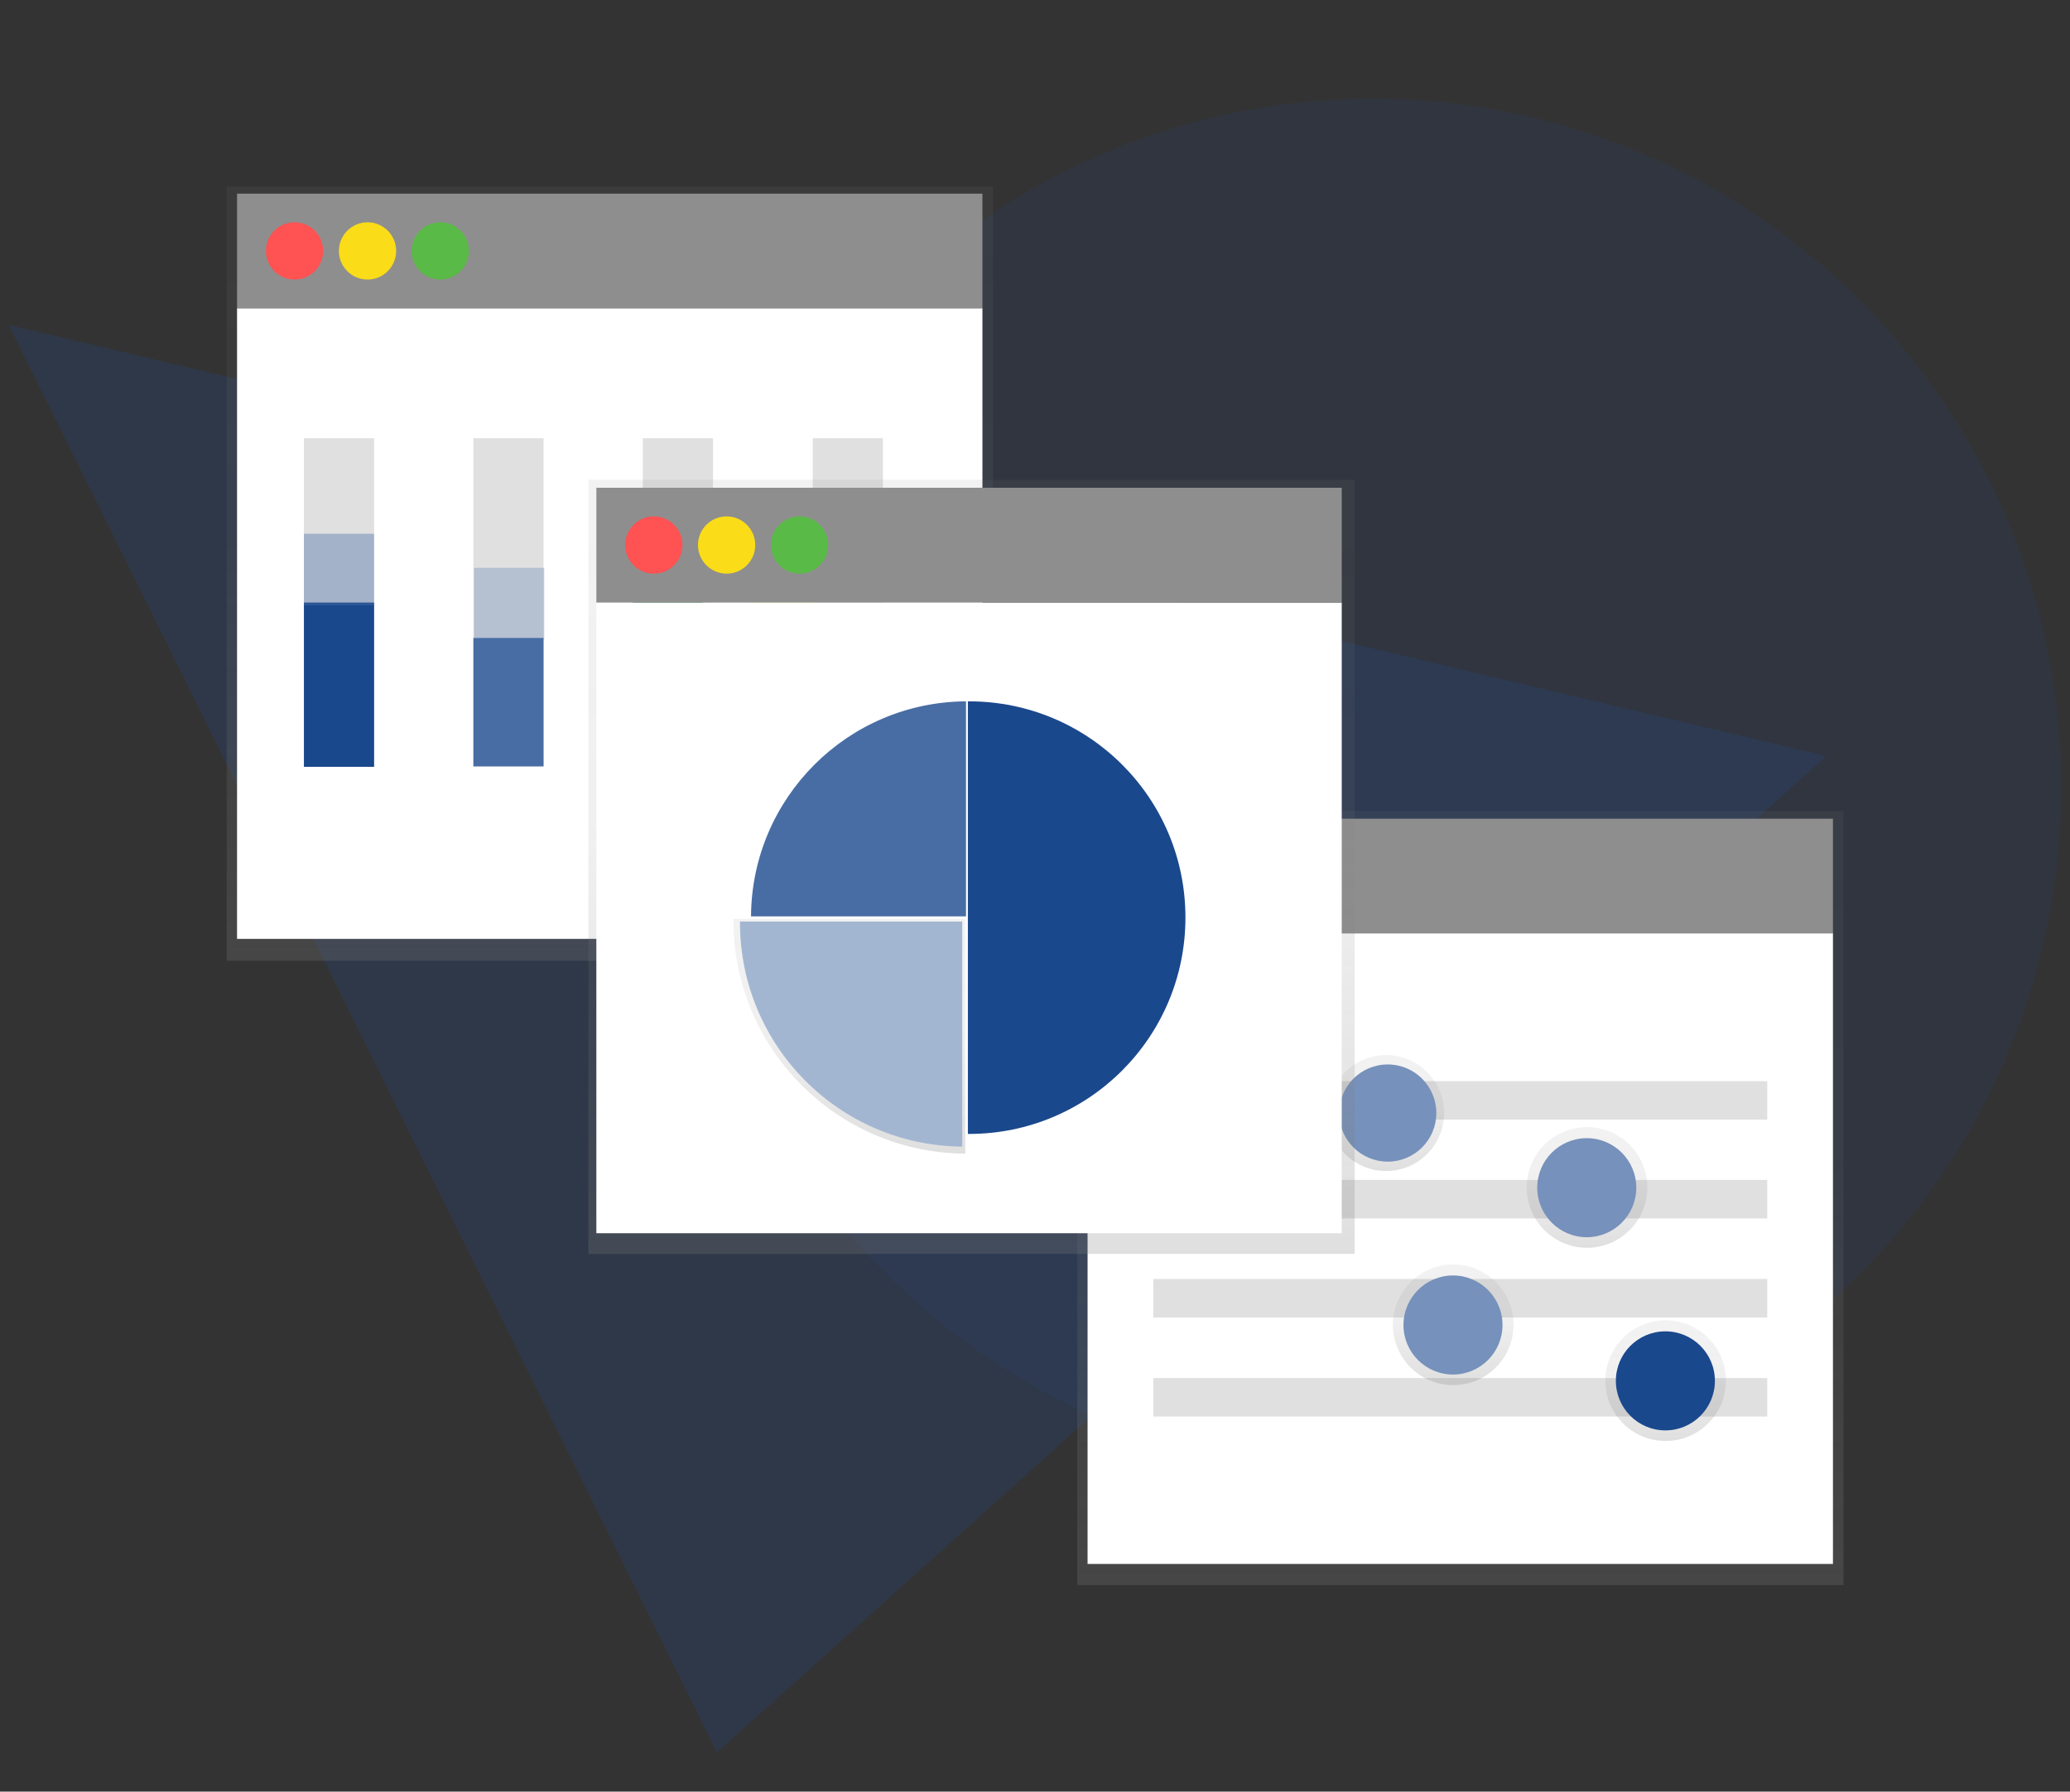 <?xml version="1.0" encoding="UTF-8"?> <!-- Generator: Adobe Illustrator 23.0.1, SVG Export Plug-In . SVG Version: 6.00 Build 0) --> <svg xmlns="http://www.w3.org/2000/svg" xmlns:xlink="http://www.w3.org/1999/xlink" id="Layer_1" x="0px" y="0px" viewBox="0 0 882 763.3" style="enable-background:new 0 0 882 763.3;" xml:space="preserve"><rect x="0" y="0" width="882" height="763.3" fill="#333333" stroke="none"/> <style type="text/css"> .st0{opacity:0.25;fill:#244889;enable-background:new ;} .st1{opacity:0.15;fill:#244889;enable-background:new ;} .st2{fill:url(#SVGID_1_);} .st3{fill:url(#SVGID_2_);} .st4{fill:#FFFFFF;} .st5{fill:#8E8E8E;} .st6{fill:#FF5252;} .st7{fill:#FFFF00;} .st8{fill:#69F0AE;} .st9{fill:#E0E0E0;} .st10{fill:url(#SVGID_3_);} .st11{fill:url(#SVGID_4_);} .st12{fill:#7691BB;} .st13{fill:url(#SVGID_5_);} .st14{fill:#FADC18;} .st15{fill:#5ABA47;} .st16{opacity:0.4;fill:#FFFF00;enable-background:new ;} .st17{opacity:0.4;fill:#7691BB;enable-background:new ;} .st18{fill:#486DA4;} .st19{fill:#2E8F4A;} .st20{opacity:0.4;fill:#2E8F4A;enable-background:new ;} .st21{fill:url(#SVGID_6_);} .st22{fill:#1A488D;} .st23{fill:url(#SVGID_7_);} .st24{fill:#A3B6D1;} .st25{opacity:0.4;} .st26{fill:url(#SVGID_8_);} .st27{fill:url(#SVGID_9_);} </style> <g> <polygon class="st0" points="778.2,322.1 305.5,746.6 3.7,138.4 "></polygon> <circle class="st1" cx="585" cy="335.3" r="293.3"></circle> </g> <title>analytics</title> <g> <linearGradient id="SVGID_1_" gradientUnits="userSpaceOnUse" x1="738.565" y1="1537.304" x2="738.565" y2="1485.913" gradientTransform="matrix(1 0 0 1 0 -916)"> <stop offset="0" style="stop-color:#808080;stop-opacity:0.25"></stop> <stop offset="0.54" style="stop-color:#808080;stop-opacity:0.12"></stop> <stop offset="1" style="stop-color:#808080;stop-opacity:0.1"></stop> </linearGradient> <circle class="st2" cx="738.6" cy="595.6" r="25.7"></circle> <linearGradient id="SVGID_2_" gradientUnits="userSpaceOnUse" x1="622.194" y1="1591.272" x2="622.194" y2="1261.451" gradientTransform="matrix(1 0 0 1 0 -916)"> <stop offset="0" style="stop-color:#808080;stop-opacity:0.25"></stop> <stop offset="0.54" style="stop-color:#808080;stop-opacity:0.12"></stop> <stop offset="1" style="stop-color:#808080;stop-opacity:0.1"></stop> </linearGradient> <rect x="459" y="345.5" class="st3" width="326.5" height="329.8"></rect> <rect x="463.4" y="397.6" class="st4" width="317.6" height="268.7"></rect> <rect x="463.4" y="348.8" class="st5" width="317.6" height="48.9"></rect> <ellipse class="st6" cx="487.8" cy="373.2" rx="12.2" ry="12.2"></ellipse> <circle class="st7" cx="518.9" cy="373.2" r="12.2"></circle> <circle class="st8" cx="550" cy="373.2" r="12.2"></circle> <rect x="491.4" y="460.6" class="st9" width="261.6" height="16.4"></rect> <rect x="491.4" y="502.7" class="st9" width="261.6" height="16.4"></rect> <rect x="491.4" y="544.9" class="st9" width="261.6" height="16.4"></rect> <rect x="491.4" y="587.1" class="st9" width="261.6" height="16.4"></rect> <linearGradient id="SVGID_3_" gradientUnits="userSpaceOnUse" x1="590.641" y1="1414.982" x2="590.641" y2="1365.566" gradientTransform="matrix(1 0 0 1 0 -916)"> <stop offset="0" style="stop-color:#808080;stop-opacity:0.25"></stop> <stop offset="0.54" style="stop-color:#808080;stop-opacity:0.12"></stop> <stop offset="1" style="stop-color:#808080;stop-opacity:0.1"></stop> </linearGradient> <circle class="st10" cx="590.6" cy="474.2" r="24.7"></circle> <linearGradient id="SVGID_4_" gradientUnits="userSpaceOnUse" x1="676.162" y1="1447.644" x2="676.162" y2="1396.253" gradientTransform="matrix(1 0 0 1 0 -916)"> <stop offset="0" style="stop-color:#808080;stop-opacity:0.25"></stop> <stop offset="0.54" style="stop-color:#808080;stop-opacity:0.12"></stop> <stop offset="1" style="stop-color:#808080;stop-opacity:0.1"></stop> </linearGradient> <circle class="st11" cx="676.2" cy="505.9" r="25.7"></circle> <circle class="st12" cx="591.3" cy="474.2" r="20.7"></circle> <circle class="st12" cx="676.1" cy="506" r="21.1"></circle> <linearGradient id="SVGID_5_" gradientUnits="userSpaceOnUse" x1="259.806" y1="1325.338" x2="259.806" y2="995.518" gradientTransform="matrix(1 0 0 1 0 -916)"> <stop offset="0" style="stop-color:#808080;stop-opacity:0.25"></stop> <stop offset="0.54" style="stop-color:#808080;stop-opacity:0.12"></stop> <stop offset="1" style="stop-color:#808080;stop-opacity:0.1"></stop> </linearGradient> <rect x="96.6" y="79.5" class="st13" width="326.5" height="329.8"></rect> <rect x="101" y="131.3" class="st4" width="317.6" height="268.7"></rect> <rect x="101" y="82.5" class="st5" width="317.6" height="48.9"></rect> <circle class="st6" cx="125.5" cy="106.9" r="12.2"></circle> <circle class="st14" cx="156.6" cy="106.9" r="12.2"></circle> <circle class="st15" cx="187.6" cy="106.9" r="12.2"></circle> <rect x="273.9" y="186.7" class="st9" width="29.9" height="139.9"></rect> <rect x="346.3" y="186.7" class="st9" width="29.9" height="139.9"></rect> <rect x="319.2" y="252.6" class="st16" width="29.9" height="30.5"></rect> <rect x="201.7" y="186.7" class="st9" width="29.9" height="139.9"></rect> <rect x="202" y="241.9" class="st17" width="29.9" height="30.5"></rect> <rect x="201.7" y="271.8" class="st18" width="29.9" height="54.7"></rect> <rect x="269.6" y="255.5" class="st19" width="29.9" height="80.1"></rect> <rect x="269.6" y="227.7" class="st20" width="29.9" height="27.8"></rect> <rect x="319.2" y="283.4" class="st7" width="29.9" height="52.3"></rect> <linearGradient id="SVGID_6_" gradientUnits="userSpaceOnUse" x1="413.899" y1="1450.221" x2="413.899" y2="1120.401" gradientTransform="matrix(1 0 0 1 0 -916)"> <stop offset="0" style="stop-color:#808080;stop-opacity:0.25"></stop> <stop offset="0.54" style="stop-color:#808080;stop-opacity:0.12"></stop> <stop offset="1" style="stop-color:#808080;stop-opacity:0.1"></stop> </linearGradient> <rect x="250.7" y="204.4" class="st21" width="326.5" height="329.8"></rect> <rect x="254.1" y="256.7" class="st4" width="317.6" height="268.7"></rect> <rect x="254.1" y="207.8" class="st5" width="317.6" height="48.9"></rect> <circle class="st6" cx="278.6" cy="232.2" r="12.2"></circle> <circle class="st14" cx="309.6" cy="232.2" r="12.2"></circle> <circle class="st15" cx="340.7" cy="232.2" r="12.2"></circle> <path class="st22" d="M412.9,298.8h-0.5v184.3h0.5c50.9,0,92.2-41.2,92.2-92.2S463.8,298.8,412.9,298.8L412.9,298.8z"></path> <path class="st18" d="M411.6,298.8c-50.5,0.3-91.3,41.2-91.6,91.6h91.6V298.8z"></path> <linearGradient id="SVGID_7_" gradientUnits="userSpaceOnUse" x1="520.923" y1="1475.87" x2="520.923" y2="1375.823" gradientTransform="matrix(1 0 0 1 -159 -984.37)"> <stop offset="0" style="stop-color:#808080;stop-opacity:0.25"></stop> <stop offset="0.54" style="stop-color:#808080;stop-opacity:0.12"></stop> <stop offset="1" style="stop-color:#808080;stop-opacity:0.1"></stop> </linearGradient> <path class="st23" d="M312.5,391.5c0,0.2,0,0.4,0,0.6c0,54.7,44.1,99,98.8,99.4v-100L312.5,391.5L312.5,391.5z"></path> <path class="st24" d="M315.3,392.6c0,0.2,0,0.4,0,0.5c0,52.4,42.3,95,94.7,95.4v-95.9H315.3z"></path> <rect x="129.5" y="186.7" class="st9" width="29.9" height="139.9"></rect> <rect x="129.5" y="256.7" class="st22" width="29.9" height="70"></rect> <g class="st25"> <rect x="129.5" y="227.4" class="st18" width="29.9" height="30.5"></rect> </g> <linearGradient id="SVGID_8_" gradientUnits="userSpaceOnUse" x1="619.226" y1="1506.141" x2="619.226" y2="1454.751" gradientTransform="matrix(1 0 0 1 0 -916)"> <stop offset="0" style="stop-color:#808080;stop-opacity:0.25"></stop> <stop offset="0.54" style="stop-color:#808080;stop-opacity:0.12"></stop> <stop offset="1" style="stop-color:#808080;stop-opacity:0.1"></stop> </linearGradient> <circle class="st26" cx="619.2" cy="564.4" r="25.7"></circle> <circle class="st12" cx="619.1" cy="564.5" r="21.1"></circle> <linearGradient id="SVGID_9_" gradientUnits="userSpaceOnUse" x1="709.667" y1="1529.884" x2="709.667" y2="1478.494" gradientTransform="matrix(1 0 0 1 0 -916)"> <stop offset="0" style="stop-color:#808080;stop-opacity:0.25"></stop> <stop offset="0.54" style="stop-color:#808080;stop-opacity:0.12"></stop> <stop offset="1" style="stop-color:#808080;stop-opacity:0.1"></stop> </linearGradient> <circle class="st27" cx="709.7" cy="588.2" r="25.7"></circle> <circle class="st22" cx="709.6" cy="588.3" r="21.1"></circle> </g> </svg> 